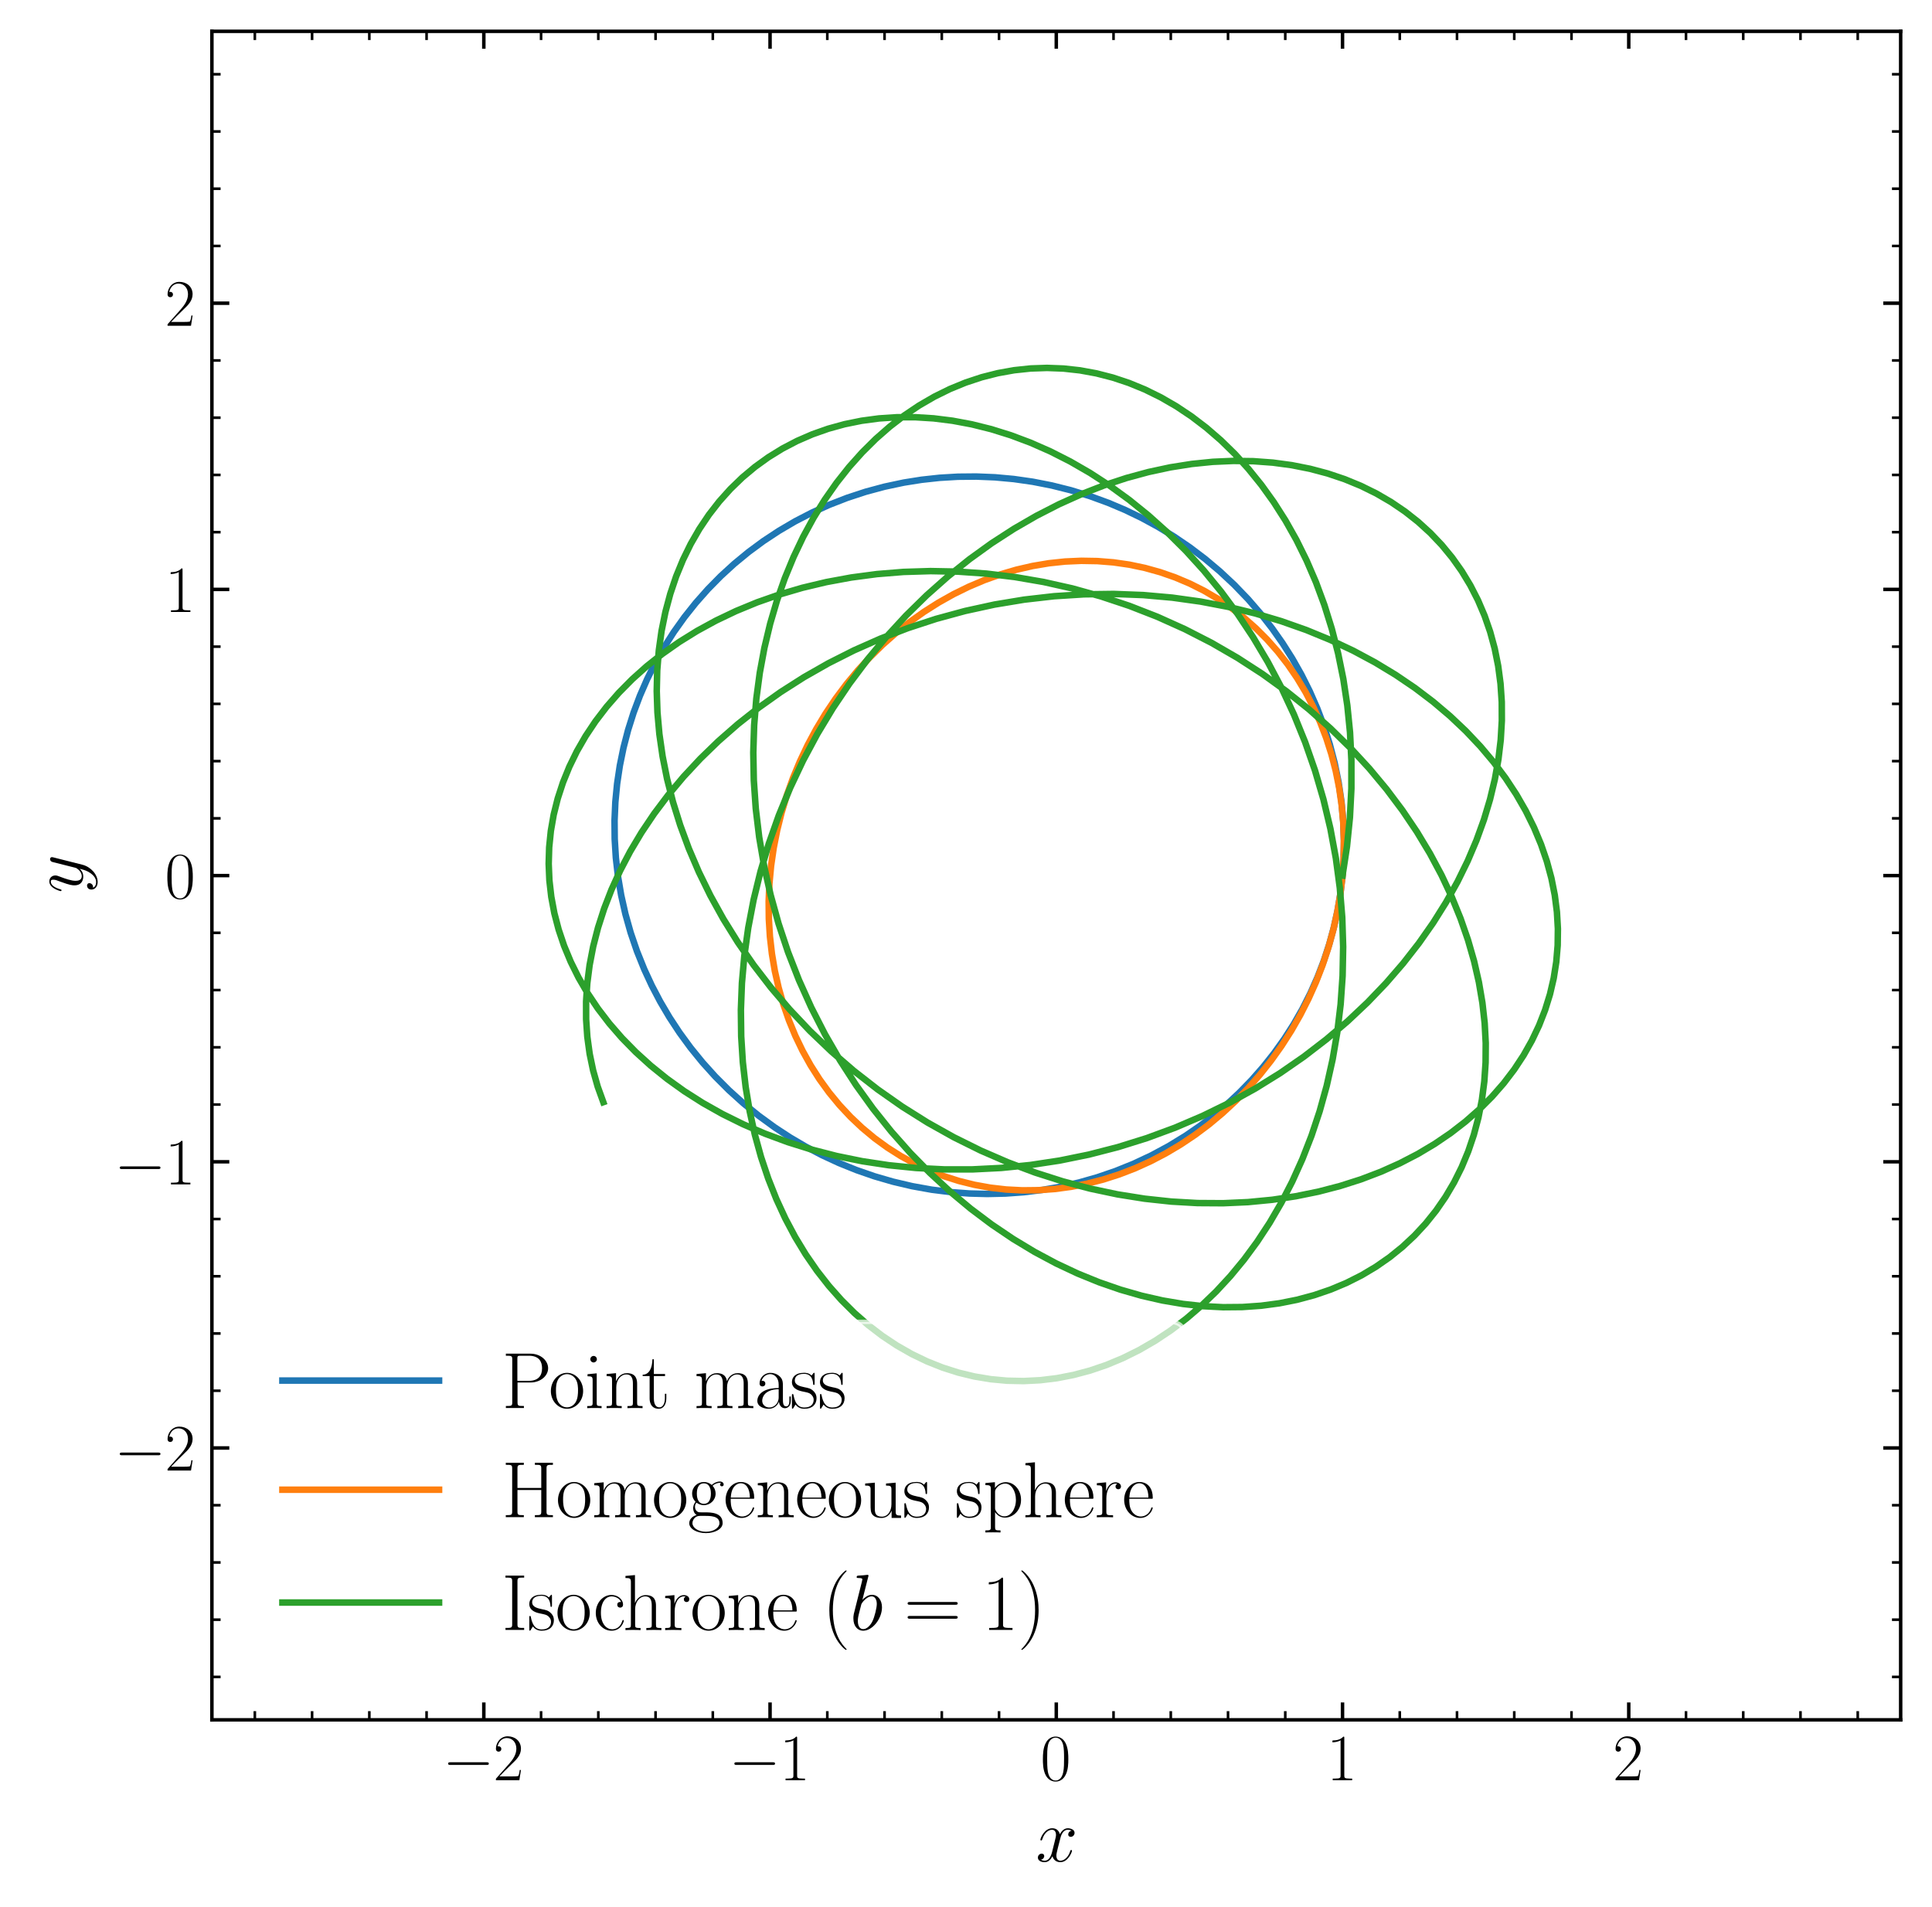 <?xml version="1.0" encoding="utf-8" standalone="no"?>
<!DOCTYPE svg PUBLIC "-//W3C//DTD SVG 1.1//EN"
  "http://www.w3.org/Graphics/SVG/1.1/DTD/svg11.dtd">
<svg xmlns:xlink="http://www.w3.org/1999/xlink" width="443.975pt" height="438.319pt" viewBox="0 0 443.975 438.319" xmlns="http://www.w3.org/2000/svg" version="1.1">
 <defs>
  <style type="text/css">*{stroke-linejoin: round; stroke-linecap: butt}</style>
 </defs>
 <g id="figure_1">
  <g id="patch_1">
   <path d="M 0 438.319 
L 443.975 438.319 
L 443.975 0 
L 0 0 
z
" style="fill: #ffffff"/>
  </g>
  <g id="axes_1">
   <g id="patch_2">
    <path d="M 48.695 395.28 
L 436.775 395.28 
L 436.775 7.2 
L 48.695 7.2 
z
" style="fill: #ffffff"/>
   </g>
   <g id="matplotlib.axis_1">
    <g id="xtick_1">
     <g id="line2d_1">
      <defs>
       <path id="m1e1b3894b4" d="M 0 0 
L 0 -4 
" style="stroke: #000000; stroke-width: 0.8"/>
      </defs>
      <g>
       <use xlink:href="#m1e1b3894b4" x="111.183" y="395.28" style="stroke: #000000; stroke-width: 0.8"/>
      </g>
     </g>
     <g id="line2d_2">
      <defs>
       <path id="mc05d0070b1" d="M 0 0 
L 0 4 
" style="stroke: #000000; stroke-width: 0.8"/>
      </defs>
      <g>
       <use xlink:href="#mc05d0070b1" x="111.183" y="7.2" style="stroke: #000000; stroke-width: 0.8"/>
      </g>
     </g>
     <g id="text_1">
      <!-- $\mathdefault{−2}$ -->
      <g transform="translate(101.713 409.158) scale(0.15 -0.15)">
       <defs>
        <path id="CMSY10-0" d="M 4218 1472 
C 4326 1472 4442 1472 4442 1600 
C 4442 1728 4326 1728 4218 1728 
L 755 1728 
C 646 1728 531 1728 531 1600 
C 531 1472 646 1472 755 1472 
L 4218 1472 
z
" transform="scale(0.016)"/>
        <path id="CMR17-32" d="M 2669 989 
L 2554 989 
C 2490 536 2438 459 2413 420 
C 2381 369 1920 369 1830 369 
L 602 369 
C 832 619 1280 1072 1824 1597 
C 2214 1967 2669 2402 2669 3035 
C 2669 3790 2067 4224 1395 4224 
C 691 4224 262 3604 262 3030 
C 262 2780 448 2748 525 2748 
C 589 2748 781 2787 781 3010 
C 781 3207 614 3264 525 3264 
C 486 3264 448 3258 422 3245 
C 544 3790 915 4058 1306 4058 
C 1862 4058 2227 3617 2227 3035 
C 2227 2479 1901 2000 1536 1584 
L 262 146 
L 262 0 
L 2515 0 
L 2669 989 
z
" transform="scale(0.016)"/>
       </defs>
       <use xlink:href="#CMSY10-0" transform="scale(0.996)"/>
       <use xlink:href="#CMR17-32" transform="translate(77.487 0) scale(0.996)"/>
      </g>
     </g>
    </g>
    <g id="xtick_2">
     <g id="line2d_3">
      <g>
       <use xlink:href="#m1e1b3894b4" x="176.959" y="395.28" style="stroke: #000000; stroke-width: 0.8"/>
      </g>
     </g>
     <g id="line2d_4">
      <g>
       <use xlink:href="#mc05d0070b1" x="176.959" y="7.2" style="stroke: #000000; stroke-width: 0.8"/>
      </g>
     </g>
     <g id="text_2">
      <!-- $\mathdefault{−1}$ -->
      <g transform="translate(167.489 409.158) scale(0.15 -0.15)">
       <defs>
        <path id="CMR17-31" d="M 1702 4058 
C 1702 4192 1696 4192 1606 4192 
C 1357 3916 979 3827 621 3827 
C 602 3827 570 3827 563 3808 
C 557 3795 557 3782 557 3648 
C 755 3648 1088 3686 1344 3839 
L 1344 461 
C 1344 236 1331 160 781 160 
L 589 160 
L 589 0 
C 896 0 1216 0 1523 0 
C 1830 0 2150 0 2458 0 
L 2458 160 
L 2266 160 
C 1715 160 1702 230 1702 458 
L 1702 4058 
z
" transform="scale(0.016)"/>
       </defs>
       <use xlink:href="#CMSY10-0" transform="scale(0.996)"/>
       <use xlink:href="#CMR17-31" transform="translate(77.487 0) scale(0.996)"/>
      </g>
     </g>
    </g>
    <g id="xtick_3">
     <g id="line2d_5">
      <g>
       <use xlink:href="#m1e1b3894b4" x="242.735" y="395.28" style="stroke: #000000; stroke-width: 0.8"/>
      </g>
     </g>
     <g id="line2d_6">
      <g>
       <use xlink:href="#mc05d0070b1" x="242.735" y="7.2" style="stroke: #000000; stroke-width: 0.8"/>
      </g>
     </g>
     <g id="text_3">
      <!-- $\mathdefault{0}$ -->
      <g transform="translate(239.077 409.158) scale(0.15 -0.15)">
       <defs>
        <path id="CMR17-30" d="M 2688 2025 
C 2688 2416 2682 3080 2413 3591 
C 2176 4039 1798 4198 1466 4198 
C 1158 4198 768 4058 525 3597 
C 269 3118 243 2524 243 2025 
C 243 1661 250 1106 448 619 
C 723 -39 1216 -128 1466 -128 
C 1760 -128 2208 -7 2470 600 
C 2662 1042 2688 1559 2688 2025 
z
M 1466 -26 
C 1056 -26 813 325 723 812 
C 653 1188 653 1738 653 2096 
C 653 2588 653 2997 736 3387 
C 858 3929 1216 4096 1466 4096 
C 1728 4096 2067 3923 2189 3400 
C 2272 3036 2278 2607 2278 2096 
C 2278 1680 2278 1169 2202 792 
C 2067 95 1690 -26 1466 -26 
z
" transform="scale(0.016)"/>
       </defs>
       <use xlink:href="#CMR17-30" transform="scale(0.996)"/>
      </g>
     </g>
    </g>
    <g id="xtick_4">
     <g id="line2d_7">
      <g>
       <use xlink:href="#m1e1b3894b4" x="308.511" y="395.28" style="stroke: #000000; stroke-width: 0.8"/>
      </g>
     </g>
     <g id="line2d_8">
      <g>
       <use xlink:href="#mc05d0070b1" x="308.511" y="7.2" style="stroke: #000000; stroke-width: 0.8"/>
      </g>
     </g>
     <g id="text_4">
      <!-- $\mathdefault{1}$ -->
      <g transform="translate(304.853 409.158) scale(0.15 -0.15)">
       <use xlink:href="#CMR17-31" transform="scale(0.996)"/>
      </g>
     </g>
    </g>
    <g id="xtick_5">
     <g id="line2d_9">
      <g>
       <use xlink:href="#m1e1b3894b4" x="374.288" y="395.28" style="stroke: #000000; stroke-width: 0.8"/>
      </g>
     </g>
     <g id="line2d_10">
      <g>
       <use xlink:href="#mc05d0070b1" x="374.288" y="7.2" style="stroke: #000000; stroke-width: 0.8"/>
      </g>
     </g>
     <g id="text_5">
      <!-- $\mathdefault{2}$ -->
      <g transform="translate(370.63 409.158) scale(0.15 -0.15)">
       <use xlink:href="#CMR17-32" transform="scale(0.996)"/>
      </g>
     </g>
    </g>
    <g id="xtick_6">
     <g id="line2d_11">
      <defs>
       <path id="mc9898a1af1" d="M 0 0 
L 0 -2 
" style="stroke: #000000; stroke-width: 0.6"/>
      </defs>
      <g>
       <use xlink:href="#mc9898a1af1" x="58.562" y="395.28" style="stroke: #000000; stroke-width: 0.6"/>
      </g>
     </g>
     <g id="line2d_12">
      <defs>
       <path id="m8540d3b2bc" d="M 0 0 
L 0 2 
" style="stroke: #000000; stroke-width: 0.6"/>
      </defs>
      <g>
       <use xlink:href="#m8540d3b2bc" x="58.562" y="7.2" style="stroke: #000000; stroke-width: 0.6"/>
      </g>
     </g>
    </g>
    <g id="xtick_7">
     <g id="line2d_13">
      <g>
       <use xlink:href="#mc9898a1af1" x="71.717" y="395.28" style="stroke: #000000; stroke-width: 0.6"/>
      </g>
     </g>
     <g id="line2d_14">
      <g>
       <use xlink:href="#m8540d3b2bc" x="71.717" y="7.2" style="stroke: #000000; stroke-width: 0.6"/>
      </g>
     </g>
    </g>
    <g id="xtick_8">
     <g id="line2d_15">
      <g>
       <use xlink:href="#mc9898a1af1" x="84.872" y="395.28" style="stroke: #000000; stroke-width: 0.6"/>
      </g>
     </g>
     <g id="line2d_16">
      <g>
       <use xlink:href="#m8540d3b2bc" x="84.872" y="7.2" style="stroke: #000000; stroke-width: 0.6"/>
      </g>
     </g>
    </g>
    <g id="xtick_9">
     <g id="line2d_17">
      <g>
       <use xlink:href="#mc9898a1af1" x="98.027" y="395.28" style="stroke: #000000; stroke-width: 0.6"/>
      </g>
     </g>
     <g id="line2d_18">
      <g>
       <use xlink:href="#m8540d3b2bc" x="98.027" y="7.2" style="stroke: #000000; stroke-width: 0.6"/>
      </g>
     </g>
    </g>
    <g id="xtick_10">
     <g id="line2d_19">
      <g>
       <use xlink:href="#mc9898a1af1" x="124.338" y="395.28" style="stroke: #000000; stroke-width: 0.6"/>
      </g>
     </g>
     <g id="line2d_20">
      <g>
       <use xlink:href="#m8540d3b2bc" x="124.338" y="7.2" style="stroke: #000000; stroke-width: 0.6"/>
      </g>
     </g>
    </g>
    <g id="xtick_11">
     <g id="line2d_21">
      <g>
       <use xlink:href="#mc9898a1af1" x="137.493" y="395.28" style="stroke: #000000; stroke-width: 0.6"/>
      </g>
     </g>
     <g id="line2d_22">
      <g>
       <use xlink:href="#m8540d3b2bc" x="137.493" y="7.2" style="stroke: #000000; stroke-width: 0.6"/>
      </g>
     </g>
    </g>
    <g id="xtick_12">
     <g id="line2d_23">
      <g>
       <use xlink:href="#mc9898a1af1" x="150.648" y="395.28" style="stroke: #000000; stroke-width: 0.6"/>
      </g>
     </g>
     <g id="line2d_24">
      <g>
       <use xlink:href="#m8540d3b2bc" x="150.648" y="7.2" style="stroke: #000000; stroke-width: 0.6"/>
      </g>
     </g>
    </g>
    <g id="xtick_13">
     <g id="line2d_25">
      <g>
       <use xlink:href="#mc9898a1af1" x="163.804" y="395.28" style="stroke: #000000; stroke-width: 0.6"/>
      </g>
     </g>
     <g id="line2d_26">
      <g>
       <use xlink:href="#m8540d3b2bc" x="163.804" y="7.2" style="stroke: #000000; stroke-width: 0.6"/>
      </g>
     </g>
    </g>
    <g id="xtick_14">
     <g id="line2d_27">
      <g>
       <use xlink:href="#mc9898a1af1" x="190.114" y="395.28" style="stroke: #000000; stroke-width: 0.6"/>
      </g>
     </g>
     <g id="line2d_28">
      <g>
       <use xlink:href="#m8540d3b2bc" x="190.114" y="7.2" style="stroke: #000000; stroke-width: 0.6"/>
      </g>
     </g>
    </g>
    <g id="xtick_15">
     <g id="line2d_29">
      <g>
       <use xlink:href="#mc9898a1af1" x="203.269" y="395.28" style="stroke: #000000; stroke-width: 0.6"/>
      </g>
     </g>
     <g id="line2d_30">
      <g>
       <use xlink:href="#m8540d3b2bc" x="203.269" y="7.2" style="stroke: #000000; stroke-width: 0.6"/>
      </g>
     </g>
    </g>
    <g id="xtick_16">
     <g id="line2d_31">
      <g>
       <use xlink:href="#mc9898a1af1" x="216.425" y="395.28" style="stroke: #000000; stroke-width: 0.6"/>
      </g>
     </g>
     <g id="line2d_32">
      <g>
       <use xlink:href="#m8540d3b2bc" x="216.425" y="7.2" style="stroke: #000000; stroke-width: 0.6"/>
      </g>
     </g>
    </g>
    <g id="xtick_17">
     <g id="line2d_33">
      <g>
       <use xlink:href="#mc9898a1af1" x="229.58" y="395.28" style="stroke: #000000; stroke-width: 0.6"/>
      </g>
     </g>
     <g id="line2d_34">
      <g>
       <use xlink:href="#m8540d3b2bc" x="229.58" y="7.2" style="stroke: #000000; stroke-width: 0.6"/>
      </g>
     </g>
    </g>
    <g id="xtick_18">
     <g id="line2d_35">
      <g>
       <use xlink:href="#mc9898a1af1" x="255.89" y="395.28" style="stroke: #000000; stroke-width: 0.6"/>
      </g>
     </g>
     <g id="line2d_36">
      <g>
       <use xlink:href="#m8540d3b2bc" x="255.89" y="7.2" style="stroke: #000000; stroke-width: 0.6"/>
      </g>
     </g>
    </g>
    <g id="xtick_19">
     <g id="line2d_37">
      <g>
       <use xlink:href="#mc9898a1af1" x="269.046" y="395.28" style="stroke: #000000; stroke-width: 0.6"/>
      </g>
     </g>
     <g id="line2d_38">
      <g>
       <use xlink:href="#m8540d3b2bc" x="269.046" y="7.2" style="stroke: #000000; stroke-width: 0.6"/>
      </g>
     </g>
    </g>
    <g id="xtick_20">
     <g id="line2d_39">
      <g>
       <use xlink:href="#mc9898a1af1" x="282.201" y="395.28" style="stroke: #000000; stroke-width: 0.6"/>
      </g>
     </g>
     <g id="line2d_40">
      <g>
       <use xlink:href="#m8540d3b2bc" x="282.201" y="7.2" style="stroke: #000000; stroke-width: 0.6"/>
      </g>
     </g>
    </g>
    <g id="xtick_21">
     <g id="line2d_41">
      <g>
       <use xlink:href="#mc9898a1af1" x="295.356" y="395.28" style="stroke: #000000; stroke-width: 0.6"/>
      </g>
     </g>
     <g id="line2d_42">
      <g>
       <use xlink:href="#m8540d3b2bc" x="295.356" y="7.2" style="stroke: #000000; stroke-width: 0.6"/>
      </g>
     </g>
    </g>
    <g id="xtick_22">
     <g id="line2d_43">
      <g>
       <use xlink:href="#mc9898a1af1" x="321.667" y="395.28" style="stroke: #000000; stroke-width: 0.6"/>
      </g>
     </g>
     <g id="line2d_44">
      <g>
       <use xlink:href="#m8540d3b2bc" x="321.667" y="7.2" style="stroke: #000000; stroke-width: 0.6"/>
      </g>
     </g>
    </g>
    <g id="xtick_23">
     <g id="line2d_45">
      <g>
       <use xlink:href="#mc9898a1af1" x="334.822" y="395.28" style="stroke: #000000; stroke-width: 0.6"/>
      </g>
     </g>
     <g id="line2d_46">
      <g>
       <use xlink:href="#m8540d3b2bc" x="334.822" y="7.2" style="stroke: #000000; stroke-width: 0.6"/>
      </g>
     </g>
    </g>
    <g id="xtick_24">
     <g id="line2d_47">
      <g>
       <use xlink:href="#mc9898a1af1" x="347.977" y="395.28" style="stroke: #000000; stroke-width: 0.6"/>
      </g>
     </g>
     <g id="line2d_48">
      <g>
       <use xlink:href="#m8540d3b2bc" x="347.977" y="7.2" style="stroke: #000000; stroke-width: 0.6"/>
      </g>
     </g>
    </g>
    <g id="xtick_25">
     <g id="line2d_49">
      <g>
       <use xlink:href="#mc9898a1af1" x="361.132" y="395.28" style="stroke: #000000; stroke-width: 0.6"/>
      </g>
     </g>
     <g id="line2d_50">
      <g>
       <use xlink:href="#m8540d3b2bc" x="361.132" y="7.2" style="stroke: #000000; stroke-width: 0.6"/>
      </g>
     </g>
    </g>
    <g id="xtick_26">
     <g id="line2d_51">
      <g>
       <use xlink:href="#mc9898a1af1" x="387.443" y="395.28" style="stroke: #000000; stroke-width: 0.6"/>
      </g>
     </g>
     <g id="line2d_52">
      <g>
       <use xlink:href="#m8540d3b2bc" x="387.443" y="7.2" style="stroke: #000000; stroke-width: 0.6"/>
      </g>
     </g>
    </g>
    <g id="xtick_27">
     <g id="line2d_53">
      <g>
       <use xlink:href="#mc9898a1af1" x="400.598" y="395.28" style="stroke: #000000; stroke-width: 0.6"/>
      </g>
     </g>
     <g id="line2d_54">
      <g>
       <use xlink:href="#m8540d3b2bc" x="400.598" y="7.2" style="stroke: #000000; stroke-width: 0.6"/>
      </g>
     </g>
    </g>
    <g id="xtick_28">
     <g id="line2d_55">
      <g>
       <use xlink:href="#mc9898a1af1" x="413.753" y="395.28" style="stroke: #000000; stroke-width: 0.6"/>
      </g>
     </g>
     <g id="line2d_56">
      <g>
       <use xlink:href="#m8540d3b2bc" x="413.753" y="7.2" style="stroke: #000000; stroke-width: 0.6"/>
      </g>
     </g>
    </g>
    <g id="xtick_29">
     <g id="line2d_57">
      <g>
       <use xlink:href="#mc9898a1af1" x="426.909" y="395.28" style="stroke: #000000; stroke-width: 0.6"/>
      </g>
     </g>
     <g id="line2d_58">
      <g>
       <use xlink:href="#m8540d3b2bc" x="426.909" y="7.2" style="stroke: #000000; stroke-width: 0.6"/>
      </g>
     </g>
    </g>
    <g id="text_6">
     <!-- $x$ -->
     <g transform="translate(238.023 427.825) scale(0.17 -0.17)">
      <defs>
       <path id="CMMI12-78" d="M 3034 2606 
C 2829 2567 2752 2414 2752 2293 
C 2752 2139 2874 2088 2963 2088 
C 3155 2088 3290 2254 3290 2427 
C 3290 2695 2982 2816 2714 2816 
C 2323 2816 2106 2433 2048 2312 
C 1901 2816 1504 2816 1389 2816 
C 736 2816 390 1980 390 1839 
C 390 1814 416 1782 461 1782 
C 512 1782 525 1820 538 1846 
C 755 2555 1184 2689 1370 2689 
C 1658 2689 1715 2420 1715 2267 
C 1715 2127 1677 1980 1600 1673 
L 1382 798 
C 1286 415 1101 64 762 64 
C 730 64 570 64 435 147 
C 666 192 717 383 717 460 
C 717 588 621 664 499 664 
C 346 664 179 530 179 326 
C 179 57 480 -64 755 -64 
C 1062 -64 1280 179 1414 441 
C 1517 64 1837 -64 2074 -64 
C 2726 -64 3072 773 3072 913 
C 3072 945 3046 971 3008 971 
C 2950 971 2944 939 2925 888 
C 2752 326 2381 64 2093 64 
C 1869 64 1747 230 1747 492 
C 1747 632 1773 734 1875 1156 
L 2099 2024 
C 2195 2408 2413 2689 2707 2689 
C 2720 2689 2899 2689 3034 2606 
z
" transform="scale(0.016)"/>
      </defs>
      <use xlink:href="#CMMI12-78" transform="scale(0.996)"/>
     </g>
    </g>
   </g>
   <g id="matplotlib.axis_2">
    <g id="ytick_1">
     <g id="line2d_59">
      <defs>
       <path id="mbe2e857f08" d="M 0 0 
L 4 0 
" style="stroke: #000000; stroke-width: 0.8"/>
      </defs>
      <g>
       <use xlink:href="#mbe2e857f08" x="48.695" y="332.793" style="stroke: #000000; stroke-width: 0.8"/>
      </g>
     </g>
     <g id="line2d_60">
      <defs>
       <path id="m4699e6f150" d="M 0 0 
L -4 0 
" style="stroke: #000000; stroke-width: 0.8"/>
      </defs>
      <g>
       <use xlink:href="#m4699e6f150" x="436.775" y="332.793" style="stroke: #000000; stroke-width: 0.8"/>
      </g>
     </g>
     <g id="text_7">
      <!-- $\mathdefault{−2}$ -->
      <g transform="translate(26.256 337.981) scale(0.15 -0.15)">
       <use xlink:href="#CMSY10-0" transform="scale(0.996)"/>
       <use xlink:href="#CMR17-32" transform="translate(77.487 0) scale(0.996)"/>
      </g>
     </g>
    </g>
    <g id="ytick_2">
     <g id="line2d_61">
      <g>
       <use xlink:href="#mbe2e857f08" x="48.695" y="267.016" style="stroke: #000000; stroke-width: 0.8"/>
      </g>
     </g>
     <g id="line2d_62">
      <g>
       <use xlink:href="#m4699e6f150" x="436.775" y="267.016" style="stroke: #000000; stroke-width: 0.8"/>
      </g>
     </g>
     <g id="text_8">
      <!-- $\mathdefault{−1}$ -->
      <g transform="translate(26.256 272.205) scale(0.15 -0.15)">
       <use xlink:href="#CMSY10-0" transform="scale(0.996)"/>
       <use xlink:href="#CMR17-31" transform="translate(77.487 0) scale(0.996)"/>
      </g>
     </g>
    </g>
    <g id="ytick_3">
     <g id="line2d_63">
      <g>
       <use xlink:href="#mbe2e857f08" x="48.695" y="201.24" style="stroke: #000000; stroke-width: 0.8"/>
      </g>
     </g>
     <g id="line2d_64">
      <g>
       <use xlink:href="#m4699e6f150" x="436.775" y="201.24" style="stroke: #000000; stroke-width: 0.8"/>
      </g>
     </g>
     <g id="text_9">
      <!-- $\mathdefault{0}$ -->
      <g transform="translate(37.879 206.429) scale(0.15 -0.15)">
       <use xlink:href="#CMR17-30" transform="scale(0.996)"/>
      </g>
     </g>
    </g>
    <g id="ytick_4">
     <g id="line2d_65">
      <g>
       <use xlink:href="#mbe2e857f08" x="48.695" y="135.464" style="stroke: #000000; stroke-width: 0.8"/>
      </g>
     </g>
     <g id="line2d_66">
      <g>
       <use xlink:href="#m4699e6f150" x="436.775" y="135.464" style="stroke: #000000; stroke-width: 0.8"/>
      </g>
     </g>
     <g id="text_10">
      <!-- $\mathdefault{1}$ -->
      <g transform="translate(37.879 140.653) scale(0.15 -0.15)">
       <use xlink:href="#CMR17-31" transform="scale(0.996)"/>
      </g>
     </g>
    </g>
    <g id="ytick_5">
     <g id="line2d_67">
      <g>
       <use xlink:href="#mbe2e857f08" x="48.695" y="69.687" style="stroke: #000000; stroke-width: 0.8"/>
      </g>
     </g>
     <g id="line2d_68">
      <g>
       <use xlink:href="#m4699e6f150" x="436.775" y="69.687" style="stroke: #000000; stroke-width: 0.8"/>
      </g>
     </g>
     <g id="text_11">
      <!-- $\mathdefault{2}$ -->
      <g transform="translate(37.879 74.876) scale(0.15 -0.15)">
       <use xlink:href="#CMR17-32" transform="scale(0.996)"/>
      </g>
     </g>
    </g>
    <g id="ytick_6">
     <g id="line2d_69">
      <defs>
       <path id="m865dbdc2a7" d="M 0 0 
L 2 0 
" style="stroke: #000000; stroke-width: 0.6"/>
      </defs>
      <g>
       <use xlink:href="#m865dbdc2a7" x="48.695" y="385.414" style="stroke: #000000; stroke-width: 0.6"/>
      </g>
     </g>
     <g id="line2d_70">
      <defs>
       <path id="m37eee8ab82" d="M 0 0 
L -2 0 
" style="stroke: #000000; stroke-width: 0.6"/>
      </defs>
      <g>
       <use xlink:href="#m37eee8ab82" x="436.775" y="385.414" style="stroke: #000000; stroke-width: 0.6"/>
      </g>
     </g>
    </g>
    <g id="ytick_7">
     <g id="line2d_71">
      <g>
       <use xlink:href="#m865dbdc2a7" x="48.695" y="372.258" style="stroke: #000000; stroke-width: 0.6"/>
      </g>
     </g>
     <g id="line2d_72">
      <g>
       <use xlink:href="#m37eee8ab82" x="436.775" y="372.258" style="stroke: #000000; stroke-width: 0.6"/>
      </g>
     </g>
    </g>
    <g id="ytick_8">
     <g id="line2d_73">
      <g>
       <use xlink:href="#m865dbdc2a7" x="48.695" y="359.103" style="stroke: #000000; stroke-width: 0.6"/>
      </g>
     </g>
     <g id="line2d_74">
      <g>
       <use xlink:href="#m37eee8ab82" x="436.775" y="359.103" style="stroke: #000000; stroke-width: 0.6"/>
      </g>
     </g>
    </g>
    <g id="ytick_9">
     <g id="line2d_75">
      <g>
       <use xlink:href="#m865dbdc2a7" x="48.695" y="345.948" style="stroke: #000000; stroke-width: 0.6"/>
      </g>
     </g>
     <g id="line2d_76">
      <g>
       <use xlink:href="#m37eee8ab82" x="436.775" y="345.948" style="stroke: #000000; stroke-width: 0.6"/>
      </g>
     </g>
    </g>
    <g id="ytick_10">
     <g id="line2d_77">
      <g>
       <use xlink:href="#m865dbdc2a7" x="48.695" y="319.637" style="stroke: #000000; stroke-width: 0.6"/>
      </g>
     </g>
     <g id="line2d_78">
      <g>
       <use xlink:href="#m37eee8ab82" x="436.775" y="319.637" style="stroke: #000000; stroke-width: 0.6"/>
      </g>
     </g>
    </g>
    <g id="ytick_11">
     <g id="line2d_79">
      <g>
       <use xlink:href="#m865dbdc2a7" x="48.695" y="306.482" style="stroke: #000000; stroke-width: 0.6"/>
      </g>
     </g>
     <g id="line2d_80">
      <g>
       <use xlink:href="#m37eee8ab82" x="436.775" y="306.482" style="stroke: #000000; stroke-width: 0.6"/>
      </g>
     </g>
    </g>
    <g id="ytick_12">
     <g id="line2d_81">
      <g>
       <use xlink:href="#m865dbdc2a7" x="48.695" y="293.327" style="stroke: #000000; stroke-width: 0.6"/>
      </g>
     </g>
     <g id="line2d_82">
      <g>
       <use xlink:href="#m37eee8ab82" x="436.775" y="293.327" style="stroke: #000000; stroke-width: 0.6"/>
      </g>
     </g>
    </g>
    <g id="ytick_13">
     <g id="line2d_83">
      <g>
       <use xlink:href="#m865dbdc2a7" x="48.695" y="280.172" style="stroke: #000000; stroke-width: 0.6"/>
      </g>
     </g>
     <g id="line2d_84">
      <g>
       <use xlink:href="#m37eee8ab82" x="436.775" y="280.172" style="stroke: #000000; stroke-width: 0.6"/>
      </g>
     </g>
    </g>
    <g id="ytick_14">
     <g id="line2d_85">
      <g>
       <use xlink:href="#m865dbdc2a7" x="48.695" y="253.861" style="stroke: #000000; stroke-width: 0.6"/>
      </g>
     </g>
     <g id="line2d_86">
      <g>
       <use xlink:href="#m37eee8ab82" x="436.775" y="253.861" style="stroke: #000000; stroke-width: 0.6"/>
      </g>
     </g>
    </g>
    <g id="ytick_15">
     <g id="line2d_87">
      <g>
       <use xlink:href="#m865dbdc2a7" x="48.695" y="240.706" style="stroke: #000000; stroke-width: 0.6"/>
      </g>
     </g>
     <g id="line2d_88">
      <g>
       <use xlink:href="#m37eee8ab82" x="436.775" y="240.706" style="stroke: #000000; stroke-width: 0.6"/>
      </g>
     </g>
    </g>
    <g id="ytick_16">
     <g id="line2d_89">
      <g>
       <use xlink:href="#m865dbdc2a7" x="48.695" y="227.551" style="stroke: #000000; stroke-width: 0.6"/>
      </g>
     </g>
     <g id="line2d_90">
      <g>
       <use xlink:href="#m37eee8ab82" x="436.775" y="227.551" style="stroke: #000000; stroke-width: 0.6"/>
      </g>
     </g>
    </g>
    <g id="ytick_17">
     <g id="line2d_91">
      <g>
       <use xlink:href="#m865dbdc2a7" x="48.695" y="214.395" style="stroke: #000000; stroke-width: 0.6"/>
      </g>
     </g>
     <g id="line2d_92">
      <g>
       <use xlink:href="#m37eee8ab82" x="436.775" y="214.395" style="stroke: #000000; stroke-width: 0.6"/>
      </g>
     </g>
    </g>
    <g id="ytick_18">
     <g id="line2d_93">
      <g>
       <use xlink:href="#m865dbdc2a7" x="48.695" y="188.085" style="stroke: #000000; stroke-width: 0.6"/>
      </g>
     </g>
     <g id="line2d_94">
      <g>
       <use xlink:href="#m37eee8ab82" x="436.775" y="188.085" style="stroke: #000000; stroke-width: 0.6"/>
      </g>
     </g>
    </g>
    <g id="ytick_19">
     <g id="line2d_95">
      <g>
       <use xlink:href="#m865dbdc2a7" x="48.695" y="174.929" style="stroke: #000000; stroke-width: 0.6"/>
      </g>
     </g>
     <g id="line2d_96">
      <g>
       <use xlink:href="#m37eee8ab82" x="436.775" y="174.929" style="stroke: #000000; stroke-width: 0.6"/>
      </g>
     </g>
    </g>
    <g id="ytick_20">
     <g id="line2d_97">
      <g>
       <use xlink:href="#m865dbdc2a7" x="48.695" y="161.774" style="stroke: #000000; stroke-width: 0.6"/>
      </g>
     </g>
     <g id="line2d_98">
      <g>
       <use xlink:href="#m37eee8ab82" x="436.775" y="161.774" style="stroke: #000000; stroke-width: 0.6"/>
      </g>
     </g>
    </g>
    <g id="ytick_21">
     <g id="line2d_99">
      <g>
       <use xlink:href="#m865dbdc2a7" x="48.695" y="148.619" style="stroke: #000000; stroke-width: 0.6"/>
      </g>
     </g>
     <g id="line2d_100">
      <g>
       <use xlink:href="#m37eee8ab82" x="436.775" y="148.619" style="stroke: #000000; stroke-width: 0.6"/>
      </g>
     </g>
    </g>
    <g id="ytick_22">
     <g id="line2d_101">
      <g>
       <use xlink:href="#m865dbdc2a7" x="48.695" y="122.308" style="stroke: #000000; stroke-width: 0.6"/>
      </g>
     </g>
     <g id="line2d_102">
      <g>
       <use xlink:href="#m37eee8ab82" x="436.775" y="122.308" style="stroke: #000000; stroke-width: 0.6"/>
      </g>
     </g>
    </g>
    <g id="ytick_23">
     <g id="line2d_103">
      <g>
       <use xlink:href="#m865dbdc2a7" x="48.695" y="109.153" style="stroke: #000000; stroke-width: 0.6"/>
      </g>
     </g>
     <g id="line2d_104">
      <g>
       <use xlink:href="#m37eee8ab82" x="436.775" y="109.153" style="stroke: #000000; stroke-width: 0.6"/>
      </g>
     </g>
    </g>
    <g id="ytick_24">
     <g id="line2d_105">
      <g>
       <use xlink:href="#m865dbdc2a7" x="48.695" y="95.998" style="stroke: #000000; stroke-width: 0.6"/>
      </g>
     </g>
     <g id="line2d_106">
      <g>
       <use xlink:href="#m37eee8ab82" x="436.775" y="95.998" style="stroke: #000000; stroke-width: 0.6"/>
      </g>
     </g>
    </g>
    <g id="ytick_25">
     <g id="line2d_107">
      <g>
       <use xlink:href="#m865dbdc2a7" x="48.695" y="82.843" style="stroke: #000000; stroke-width: 0.6"/>
      </g>
     </g>
     <g id="line2d_108">
      <g>
       <use xlink:href="#m37eee8ab82" x="436.775" y="82.843" style="stroke: #000000; stroke-width: 0.6"/>
      </g>
     </g>
    </g>
    <g id="ytick_26">
     <g id="line2d_109">
      <g>
       <use xlink:href="#m865dbdc2a7" x="48.695" y="56.532" style="stroke: #000000; stroke-width: 0.6"/>
      </g>
     </g>
     <g id="line2d_110">
      <g>
       <use xlink:href="#m37eee8ab82" x="436.775" y="56.532" style="stroke: #000000; stroke-width: 0.6"/>
      </g>
     </g>
    </g>
    <g id="ytick_27">
     <g id="line2d_111">
      <g>
       <use xlink:href="#m865dbdc2a7" x="48.695" y="43.377" style="stroke: #000000; stroke-width: 0.6"/>
      </g>
     </g>
     <g id="line2d_112">
      <g>
       <use xlink:href="#m37eee8ab82" x="436.775" y="43.377" style="stroke: #000000; stroke-width: 0.6"/>
      </g>
     </g>
    </g>
    <g id="ytick_28">
     <g id="line2d_113">
      <g>
       <use xlink:href="#m865dbdc2a7" x="48.695" y="30.222" style="stroke: #000000; stroke-width: 0.6"/>
      </g>
     </g>
     <g id="line2d_114">
      <g>
       <use xlink:href="#m37eee8ab82" x="436.775" y="30.222" style="stroke: #000000; stroke-width: 0.6"/>
      </g>
     </g>
    </g>
    <g id="ytick_29">
     <g id="line2d_115">
      <g>
       <use xlink:href="#m865dbdc2a7" x="48.695" y="17.066" style="stroke: #000000; stroke-width: 0.6"/>
      </g>
     </g>
     <g id="line2d_116">
      <g>
       <use xlink:href="#m37eee8ab82" x="436.775" y="17.066" style="stroke: #000000; stroke-width: 0.6"/>
      </g>
     </g>
    </g>
    <g id="text_12">
     <!-- $y$ -->
     <g transform="translate(18.961 205.283) rotate(-90) scale(0.17 -0.17)">
      <defs>
       <path id="CMMI12-79" d="M 1683 -700 
C 1510 -939 1261 -1152 947 -1152 
C 870 -1152 563 -1152 467 -889 
C 486 -895 518 -895 531 -895 
C 723 -895 851 -729 851 -582 
C 851 -435 730 -384 634 -384 
C 531 -384 307 -458 307 -759 
C 307 -1071 582 -1286 947 -1286 
C 1587 -1286 2234 -700 2413 6 
L 3040 2485 
C 3046 2517 3059 2556 3059 2594 
C 3059 2689 2982 2753 2886 2753 
C 2829 2753 2694 2727 2643 2535 
L 2170 658 
C 2138 543 2138 530 2086 460 
C 1958 281 1747 64 1440 64 
C 1082 64 1050 415 1050 588 
C 1050 952 1222 1443 1395 1903 
C 1466 2088 1504 2178 1504 2305 
C 1504 2574 1312 2816 998 2816 
C 410 2816 173 1890 173 1839 
C 173 1814 198 1782 243 1782 
C 301 1782 307 1807 333 1897 
C 486 2433 730 2689 979 2689 
C 1037 2689 1146 2689 1146 2478 
C 1146 2312 1075 2127 979 1884 
C 666 1047 666 837 666 683 
C 666 77 1101 -64 1421 -64 
C 1606 -64 1837 -6 2061 230 
L 2067 224 
C 1971 -147 1907 -392 1683 -700 
z
" transform="scale(0.016)"/>
      </defs>
      <use xlink:href="#CMMI12-79" transform="scale(0.996)"/>
     </g>
    </g>
   </g>
   <g id="line2d_117">
    <path d="M 308.511 201.24 
L 308.773 197.282 
L 308.841 193.336 
L 308.679 188.762 
L 308.264 184.236 
L 307.604 179.773 
L 306.708 175.388 
L 305.586 171.094 
L 304.249 166.904 
L 302.708 162.827 
L 300.975 158.873 
L 299.06 155.051 
L 296.977 151.368 
L 294.736 147.829 
L 292.35 144.439 
L 289.829 141.203 
L 286.798 137.697 
L 283.623 134.399 
L 280.319 131.312 
L 276.902 128.436 
L 273.384 125.772 
L 269.781 123.319 
L 266.104 121.077 
L 262.367 119.044 
L 258.58 117.217 
L 254.755 115.593 
L 250.419 114.006 
L 246.06 112.669 
L 241.692 111.575 
L 237.327 110.719 
L 232.976 110.097 
L 228.649 109.701 
L 224.356 109.526 
L 220.106 109.566 
L 215.908 109.815 
L 211.769 110.267 
L 207.697 110.915 
L 203.259 111.858 
L 198.921 113.028 
L 194.692 114.417 
L 190.579 116.016 
L 186.59 117.818 
L 182.732 119.813 
L 179.011 121.995 
L 175.433 124.355 
L 172.005 126.886 
L 168.732 129.58 
L 165.619 132.429 
L 162.671 135.426 
L 159.894 138.563 
L 157.291 141.832 
L 154.868 145.225 
L 152.629 148.736 
L 150.578 152.357 
L 148.719 156.079 
L 147.056 159.896 
L 145.593 163.799 
L 144.334 167.781 
L 143.283 171.833 
L 142.442 175.948 
L 141.816 180.117 
L 141.408 184.331 
L 141.222 188.582 
L 141.26 192.861 
L 141.525 197.159 
L 142.021 201.467 
L 142.75 205.773 
L 143.716 210.069 
L 144.92 214.344 
L 146.365 218.586 
L 148.053 222.785 
L 149.781 226.516 
L 151.709 230.193 
L 153.837 233.807 
L 156.166 237.346 
L 158.696 240.802 
L 161.427 244.163 
L 164.359 247.419 
L 167.49 250.556 
L 170.82 253.564 
L 174.345 256.428 
L 178.063 259.137 
L 181.528 261.403 
L 185.139 263.525 
L 188.894 265.492 
L 192.786 267.293 
L 196.812 268.919 
L 200.965 270.357 
L 205.238 271.596 
L 209.623 272.625 
L 214.111 273.432 
L 218.691 274.005 
L 222.766 274.306 
L 226.893 274.412 
L 231.065 274.316 
L 235.27 274.01 
L 239.497 273.489 
L 243.733 272.747 
L 247.967 271.778 
L 252.183 270.577 
L 256.367 269.142 
L 260.504 267.47 
L 264.577 265.56 
L 268.568 263.412 
L 272.462 261.028 
L 275.708 258.798 
L 278.857 256.401 
L 281.899 253.84 
L 284.823 251.12 
L 287.618 248.247 
L 290.273 245.229 
L 292.779 242.072 
L 295.128 238.786 
L 297.309 235.381 
L 299.316 231.867 
L 301.142 228.255 
L 302.782 224.556 
L 304.23 220.783 
L 305.483 216.949 
L 306.539 213.064 
L 307.395 209.143 
L 308.053 205.198 
L 308.511 201.24 
L 308.511 201.24 
" clip-path="url(#pf6cb67c40f)" style="fill: none; stroke: #1f77b4; stroke-width: 1.5; stroke-linecap: square"/>
   </g>
   <g id="line2d_118">
    <path d="M 308.511 201.24 
L 308.778 197.151 
L 308.833 193.074 
L 308.678 189.024 
L 308.311 185.013 
L 307.735 181.054 
L 306.951 177.159 
L 305.961 173.341 
L 304.77 169.613 
L 303.38 165.986 
L 301.796 162.471 
L 300.024 159.08 
L 298.068 155.824 
L 295.936 152.713 
L 293.633 149.758 
L 291.168 146.967 
L 288.548 144.349 
L 285.781 141.913 
L 282.877 139.667 
L 279.844 137.618 
L 276.693 135.772 
L 273.433 134.136 
L 270.075 132.714 
L 266.63 131.511 
L 263.108 130.531 
L 259.521 129.777 
L 255.881 129.251 
L 252.198 128.956 
L 248.486 128.892 
L 244.755 129.059 
L 241.017 129.457 
L 237.285 130.084 
L 233.57 130.939 
L 229.885 132.018 
L 226.24 133.319 
L 222.649 134.837 
L 219.121 136.567 
L 215.67 138.504 
L 212.304 140.642 
L 209.036 142.973 
L 205.876 145.49 
L 202.833 148.186 
L 199.918 151.051 
L 197.14 154.077 
L 194.508 157.254 
L 192.03 160.571 
L 189.714 164.018 
L 187.567 167.585 
L 185.597 171.258 
L 183.81 175.028 
L 182.211 178.881 
L 180.805 182.806 
L 179.597 186.79 
L 178.592 190.82 
L 177.791 194.884 
L 177.198 198.967 
L 176.814 203.058 
L 176.641 207.143 
L 176.68 211.21 
L 176.93 215.244 
L 177.39 219.234 
L 178.058 223.166 
L 178.934 227.028 
L 180.014 230.807 
L 181.294 234.492 
L 182.77 238.071 
L 184.439 241.532 
L 186.293 244.864 
L 188.328 248.057 
L 190.537 251.1 
L 192.913 253.984 
L 195.448 256.699 
L 198.135 259.236 
L 200.964 261.589 
L 203.926 263.748 
L 207.013 265.708 
L 210.213 267.461 
L 213.518 269.003 
L 216.916 270.328 
L 220.397 271.432 
L 223.949 272.312 
L 227.561 272.965 
L 231.221 273.388 
L 234.919 273.581 
L 238.641 273.542 
L 242.377 273.273 
L 246.113 272.773 
L 249.839 272.044 
L 253.542 271.089 
L 257.211 269.911 
L 260.833 268.513 
L 264.398 266.9 
L 267.893 265.077 
L 271.308 263.05 
L 274.631 260.826 
L 277.852 258.411 
L 280.962 255.813 
L 283.949 253.041 
L 286.804 250.103 
L 289.518 247.009 
L 292.083 243.769 
L 294.49 240.392 
L 296.732 236.891 
L 298.8 233.275 
L 300.69 229.557 
L 302.395 225.749 
L 303.908 221.862 
L 305.226 217.91 
L 306.345 213.904 
L 307.26 209.857 
L 307.969 205.783 
L 308.469 201.695 
L 308.511 201.24 
L 308.511 201.24 
" clip-path="url(#pf6cb67c40f)" style="fill: none; stroke: #ff7f0e; stroke-width: 1.5; stroke-linecap: square"/>
   </g>
   <g id="line2d_119">
    <path d="M 308.511 201.24 
L 309.536 194.527 
L 310.214 187.848 
L 310.55 181.237 
L 310.553 174.724 
L 310.236 168.336 
L 309.61 162.098 
L 308.692 156.032 
L 307.496 150.155 
L 306.038 144.484 
L 304.336 139.033 
L 302.405 133.813 
L 300.261 128.833 
L 297.921 124.1 
L 295.398 119.622 
L 292.708 115.403 
L 289.865 111.447 
L 286.882 107.757 
L 283.771 104.336 
L 280.547 101.186 
L 277.219 98.307 
L 273.801 95.701 
L 270.301 93.368 
L 266.732 91.309 
L 263.103 89.523 
L 259.424 88.012 
L 255.705 86.775 
L 251.954 85.811 
L 248.182 85.12 
L 244.397 84.703 
L 240.608 84.559 
L 236.824 84.688 
L 233.053 85.089 
L 229.306 85.762 
L 225.59 86.706 
L 221.915 87.922 
L 218.289 89.409 
L 214.723 91.166 
L 211.225 93.193 
L 207.806 95.489 
L 204.475 98.054 
L 201.243 100.885 
L 198.122 103.982 
L 195.121 107.343 
L 192.254 110.966 
L 189.531 114.848 
L 186.966 118.986 
L 184.572 123.376 
L 182.363 128.013 
L 180.352 132.891 
L 178.555 138.003 
L 176.987 143.34 
L 175.662 148.891 
L 174.596 154.644 
L 173.805 160.586 
L 173.304 166.697 
L 173.107 172.96 
L 173.227 179.352 
L 173.676 185.846 
L 174.463 192.416 
L 175.596 199.031 
L 177.077 205.657 
L 178.908 212.259 
L 181.083 218.802 
L 183.596 225.248 
L 186.434 231.563 
L 189.58 237.711 
L 193.015 243.662 
L 196.717 249.385 
L 200.66 254.855 
L 204.818 260.052 
L 209.165 264.957 
L 213.673 269.556 
L 218.315 273.839 
L 223.067 277.8 
L 227.902 281.433 
L 232.798 284.738 
L 237.734 287.716 
L 242.688 290.367 
L 247.643 292.696 
L 252.581 294.707 
L 257.486 296.406 
L 262.344 297.799 
L 267.14 298.892 
L 271.864 299.692 
L 276.503 300.205 
L 281.047 300.44 
L 285.486 300.402 
L 289.81 300.099 
L 294.012 299.538 
L 298.083 298.726 
L 302.015 297.669 
L 305.8 296.375 
L 309.433 294.849 
L 312.905 293.099 
L 316.211 291.13 
L 319.343 288.95 
L 322.296 286.563 
L 325.063 283.977 
L 327.637 281.198 
L 330.013 278.232 
L 332.183 275.085 
L 334.143 271.763 
L 335.885 268.274 
L 337.402 264.623 
L 338.689 260.818 
L 339.738 256.865 
L 340.543 252.772 
L 341.096 248.547 
L 341.392 244.197 
L 341.422 239.733 
L 341.179 235.162 
L 340.657 230.494 
L 339.848 225.741 
L 338.746 220.914 
L 337.342 216.026 
L 335.632 211.09 
L 333.608 206.12 
L 331.265 201.133 
L 328.599 196.147 
L 325.607 191.181 
L 322.285 186.254 
L 318.635 181.39 
L 314.657 176.612 
L 310.357 171.944 
L 305.741 167.413 
L 300.82 163.046 
L 295.609 158.87 
L 290.125 154.912 
L 284.392 151.199 
L 278.435 147.755 
L 272.283 144.602 
L 265.97 141.76 
L 259.528 139.245 
L 252.995 137.068 
L 246.407 135.237 
L 239.799 133.755 
L 233.206 132.622 
L 226.661 131.833 
L 220.194 131.381 
L 213.832 131.257 
L 207.6 131.449 
L 201.521 131.944 
L 195.613 132.726 
L 189.893 133.783 
L 184.374 135.097 
L 179.07 136.654 
L 173.991 138.439 
L 169.144 140.437 
L 164.537 142.634 
L 160.176 145.015 
L 156.067 147.566 
L 152.211 150.276 
L 148.614 153.131 
L 145.278 156.119 
L 142.205 159.229 
L 139.396 162.45 
L 136.853 165.771 
L 134.578 169.181 
L 132.571 172.671 
L 130.833 176.23 
L 129.365 179.85 
L 128.167 183.521 
L 127.24 187.234 
L 126.584 190.98 
L 126.2 194.75 
L 126.089 198.534 
L 126.25 202.326 
L 126.684 206.114 
L 127.392 209.892 
L 128.374 213.648 
L 129.629 217.375 
L 131.16 221.063 
L 132.964 224.702 
L 135.043 228.282 
L 137.397 231.793 
L 140.025 235.225 
L 142.927 238.566 
L 146.102 241.805 
L 149.548 244.93 
L 153.263 247.928 
L 157.247 250.787 
L 161.494 253.493 
L 166.002 256.031 
L 170.765 258.386 
L 175.776 260.545 
L 181.028 262.489 
L 186.512 264.205 
L 192.215 265.674 
L 198.123 266.88 
L 204.221 267.807 
L 210.49 268.44 
L 216.906 268.764 
L 223.446 268.765 
L 230.081 268.432 
L 236.78 267.757 
L 243.51 266.734 
L 250.236 265.361 
L 256.921 263.64 
L 263.529 261.577 
L 270.022 259.183 
L 276.366 256.471 
L 282.527 253.461 
L 288.477 250.172 
L 294.189 246.627 
L 299.639 242.852 
L 304.809 238.873 
L 309.685 234.714 
L 314.254 230.402 
L 318.509 225.961 
L 322.443 221.416 
L 326.055 216.789 
L 329.343 212.102 
L 332.308 207.374 
L 334.953 202.623 
L 337.28 197.868 
L 339.295 193.124 
L 341.003 188.406 
L 342.407 183.727 
L 343.516 179.1 
L 344.333 174.537 
L 344.867 170.049 
L 345.122 165.646 
L 345.105 161.337 
L 344.822 157.131 
L 344.28 153.038 
L 343.484 149.065 
L 342.441 145.22 
L 341.156 141.511 
L 339.636 137.945 
L 337.886 134.528 
L 335.912 131.269 
L 333.72 128.174 
L 331.315 125.25 
L 328.703 122.503 
L 325.89 119.94 
L 322.881 117.569 
L 319.683 115.396 
L 316.301 113.427 
L 312.741 111.671 
L 309.01 110.134 
L 305.114 108.824 
L 301.06 107.747 
L 296.856 106.912 
L 292.509 106.326 
L 288.027 105.997 
L 283.419 105.933 
L 278.695 106.142 
L 273.864 106.632 
L 268.939 107.41 
L 263.931 108.485 
L 258.853 109.865 
L 253.721 111.555 
L 248.55 113.564 
L 243.357 115.896 
L 238.163 118.557 
L 232.986 121.549 
L 227.851 124.875 
L 222.781 128.533 
L 217.801 132.522 
L 212.939 136.834 
L 208.223 141.46 
L 203.681 146.388 
L 199.341 151.6 
L 195.232 157.075 
L 191.379 162.789 
L 187.807 168.712 
L 184.537 174.815 
L 181.585 181.062 
L 178.967 187.419 
L 176.69 193.85 
L 174.761 200.321 
L 173.181 206.796 
L 171.947 213.244 
L 171.054 219.634 
L 170.493 225.939 
L 170.256 232.134 
L 170.329 238.196 
L 170.7 244.107 
L 171.355 249.848 
L 172.281 255.406 
L 173.462 260.767 
L 174.885 265.921 
L 176.536 270.857 
L 178.401 275.569 
L 180.466 280.049 
L 182.719 284.292 
L 185.147 288.293 
L 187.738 292.048 
L 190.481 295.552 
L 193.363 298.804 
L 196.375 301.801 
L 199.505 304.54 
L 202.744 307.02 
L 206.082 309.238 
L 209.509 311.194 
L 213.016 312.885 
L 216.594 314.311 
L 220.233 315.47 
L 223.925 316.361 
L 227.661 316.982 
L 231.433 317.334 
L 235.23 317.413 
L 239.046 317.22 
L 242.87 316.754 
L 246.694 316.012 
L 250.508 314.994 
L 254.303 313.7 
L 258.07 312.127 
L 261.798 310.276 
L 265.477 308.146 
L 269.097 305.735 
L 272.645 303.044 
L 276.112 300.073 
L 279.484 296.822 
L 282.748 293.292 
L 285.892 289.485 
L 288.901 285.402 
L 291.761 281.047 
L 294.456 276.424 
L 296.97 271.539 
L 299.287 266.398 
L 301.39 261.01 
L 303.26 255.386 
L 304.881 249.539 
L 306.236 243.485 
L 307.306 237.243 
L 308.076 230.833 
L 308.531 224.28 
L 308.658 217.613 
L 308.447 210.862 
L 307.889 204.06 
L 306.982 197.244 
L 305.725 190.449 
L 304.123 183.713 
L 302.183 177.074 
L 299.919 170.567 
L 297.346 164.225 
L 294.484 158.079 
L 291.353 152.157 
L 287.978 146.481 
L 284.381 141.073 
L 280.589 135.948 
L 276.625 131.118 
L 272.513 126.594 
L 268.276 122.381 
L 263.937 118.485 
L 259.517 114.906 
L 255.035 111.645 
L 250.508 108.702 
L 245.956 106.074 
L 241.392 103.757 
L 236.833 101.748 
L 232.292 100.042 
L 227.782 98.635 
L 223.314 97.522 
L 218.9 96.696 
L 214.55 96.154 
L 210.275 95.889 
L 206.084 95.895 
L 201.985 96.168 
L 197.988 96.703 
L 194.1 97.493 
L 190.329 98.533 
L 186.684 99.819 
L 183.171 101.344 
L 179.798 103.105 
L 176.572 105.095 
L 173.501 107.31 
L 170.592 109.744 
L 167.852 112.393 
L 165.288 115.251 
L 162.908 118.313 
L 160.719 121.574 
L 158.729 125.027 
L 156.946 128.668 
L 155.376 132.49 
L 154.029 136.487 
L 152.912 140.652 
L 152.034 144.978 
L 151.403 149.457 
L 151.029 154.082 
L 150.919 158.842 
L 151.082 163.729 
L 151.528 168.731 
L 152.265 173.837 
L 153.301 179.033 
L 154.646 184.306 
L 156.306 189.64 
L 158.288 195.016 
L 160.599 200.417 
L 163.244 205.82 
L 166.224 211.205 
L 169.542 216.545 
L 173.195 221.815 
L 177.179 226.987 
L 181.485 232.031 
L 186.103 236.92 
L 191.016 241.622 
L 196.205 246.108 
L 201.647 250.351 
L 207.313 254.326 
L 213.173 258.009 
L 219.196 261.38 
L 225.346 264.426 
L 231.589 267.134 
L 237.891 269.498 
L 244.217 271.515 
L 250.537 273.184 
L 256.819 274.51 
L 263.037 275.5 
L 269.165 276.161 
L 275.181 276.504 
L 281.066 276.541 
L 286.801 276.285 
L 292.371 275.747 
L 297.763 274.942 
L 302.965 273.882 
L 307.967 272.58 
L 312.76 271.051 
L 317.337 269.306 
L 321.692 267.357 
L 325.818 265.218 
L 329.711 262.898 
L 333.367 260.41 
L 336.781 257.765 
L 339.951 254.972 
L 342.872 252.043 
L 345.544 248.987 
L 347.963 245.813 
L 350.126 242.531 
L 352.032 239.15 
L 353.679 235.679 
L 355.065 232.126 
L 356.187 228.502 
L 357.044 224.814 
L 357.633 221.07 
L 357.954 217.281 
L 358.004 213.453 
L 357.782 209.597 
L 357.285 205.721 
L 356.512 201.834 
L 355.461 197.945 
L 354.13 194.065 
L 352.517 190.203 
L 350.622 186.369 
L 348.442 182.575 
L 345.977 178.831 
L 343.226 175.149 
L 340.188 171.542 
L 336.863 168.022 
L 333.252 164.604 
L 329.356 161.3 
L 325.177 158.128 
L 320.718 155.102 
L 315.984 152.238 
L 310.981 149.555 
L 305.716 147.07 
L 300.2 144.802 
L 294.445 142.769 
L 288.465 140.989 
L 282.279 139.482 
L 275.907 138.265 
L 269.374 137.355 
L 262.708 136.765 
L 255.938 136.509 
L 249.099 136.596 
L 242.225 137.031 
L 235.354 137.817 
L 228.524 138.951 
L 221.772 140.426 
L 215.133 142.233 
L 208.643 144.357 
L 202.333 146.782 
L 196.231 149.486 
L 190.36 152.449 
L 184.743 155.648 
L 179.395 159.059 
L 174.332 162.66 
L 169.563 166.427 
L 165.097 170.338 
L 160.938 174.372 
L 157.089 178.507 
L 153.553 182.726 
L 150.33 187.01 
L 147.418 191.342 
L 144.814 195.706 
L 142.517 200.087 
L 140.523 204.472 
L 138.828 208.848 
L 137.428 213.202 
L 136.318 217.523 
L 135.494 221.801 
L 134.952 226.024 
L 134.686 230.184 
L 134.692 234.271 
L 134.966 238.277 
L 135.502 242.192 
L 136.296 246.009 
L 137.344 249.719 
L 138.64 253.314 
L 138.64 253.314 
" clip-path="url(#pf6cb67c40f)" style="fill: none; stroke: #2ca02c; stroke-width: 1.5; stroke-linecap: square"/>
   </g>
   <g id="patch_3">
    <path d="M 48.695 395.28 
L 48.695 7.2 
" style="fill: none; stroke: #000000; stroke-width: 0.8; stroke-linejoin: miter; stroke-linecap: square"/>
   </g>
   <g id="patch_4">
    <path d="M 436.775 395.28 
L 436.775 7.2 
" style="fill: none; stroke: #000000; stroke-width: 0.8; stroke-linejoin: miter; stroke-linecap: square"/>
   </g>
   <g id="patch_5">
    <path d="M 48.695 395.28 
L 436.775 395.28 
" style="fill: none; stroke: #000000; stroke-width: 0.8; stroke-linejoin: miter; stroke-linecap: square"/>
   </g>
   <g id="patch_6">
    <path d="M 48.695 7.2 
L 436.775 7.2 
" style="fill: none; stroke: #000000; stroke-width: 0.8; stroke-linejoin: miter; stroke-linecap: square"/>
   </g>
   <g id="legend_1">
    <g id="patch_7">
     <path d="M 61.295 386.28 
L 268.725 386.28 
Q 272.325 386.28 272.325 382.68 
L 272.325 307.402 
Q 272.325 303.802 268.725 303.802 
L 61.295 303.802 
Q 57.695 303.802 57.695 307.402 
L 57.695 382.68 
Q 57.695 386.28 61.295 386.28 
z
" style="fill: #ffffff; opacity: 0.7; stroke: #ffffff; stroke-linejoin: miter"/>
    </g>
    <g id="line2d_120">
     <path d="M 64.895 317.302 
L 82.895 317.302 
L 100.895 317.302 
" style="fill: none; stroke: #1f77b4; stroke-width: 1.5; stroke-linecap: square"/>
    </g>
    <g id="text_13">
     <!-- $\mathrm{Point\ mass}$ -->
     <g transform="translate(115.295 323.602) scale(0.18 -0.18)">
      <defs>
       <path id="CMR17-50" d="M 1267 2042 
L 2291 2042 
C 3117 2042 3718 2578 3718 3184 
C 3718 3791 3130 4352 2291 4352 
L 333 4352 
L 333 4186 
C 774 4186 845 4186 845 3899 
L 845 446 
C 845 160 774 160 333 160 
L 333 0 
C 518 0 858 0 1056 0 
C 1254 0 1594 0 1779 0 
L 1779 160 
C 1338 160 1267 160 1267 446 
L 1267 2042 
z
M 1254 2176 
L 1254 3938 
C 1254 4155 1267 4186 1523 4186 
L 2170 4186 
C 2995 4186 3232 3714 3232 3184 
C 3232 2604 2950 2176 2170 2176 
L 1254 2176 
z
" transform="scale(0.016)"/>
       <path id="CMR17-6f" d="M 2758 1356 
C 2758 2176 2163 2816 1466 2816 
C 768 2816 173 2176 173 1356 
C 173 551 768 -64 1466 -64 
C 2163 -64 2758 551 2758 1356 
z
M 1466 51 
C 1165 51 909 230 762 480 
C 602 767 582 1126 582 1408 
C 582 1677 595 2010 762 2298 
C 890 2509 1139 2714 1466 2714 
C 1754 2714 1997 2554 2150 2330 
C 2349 2029 2349 1607 2349 1408 
C 2349 1158 2336 775 2163 467 
C 1984 173 1709 51 1466 51 
z
" transform="scale(0.016)"/>
       <path id="CMR17-69" d="M 992 3909 
C 992 4049 877 4170 730 4170 
C 589 4170 467 4056 467 3909 
C 467 3769 582 3648 730 3648 
C 870 3648 992 3763 992 3909 
z
M 243 2706 
L 243 2541 
C 602 2541 653 2502 653 2197 
L 653 427 
C 653 184 627 153 218 153 
L 218 -13 
C 371 0 646 0 806 0 
C 960 0 1222 0 1370 -13 
L 1370 153 
C 992 153 979 191 979 420 
L 979 2776 
L 243 2706 
z
" transform="scale(0.016)"/>
       <path id="CMR17-6e" d="M 2656 1933 
C 2656 2259 2592 2790 1837 2790 
C 1331 2790 1069 2400 973 2144 
L 966 2144 
L 966 2790 
L 211 2720 
L 211 2554 
C 589 2554 646 2515 646 2208 
L 646 428 
C 646 184 621 153 211 153 
L 211 -13 
C 365 0 646 0 813 0 
C 979 0 1267 0 1421 -13 
L 1421 153 
C 1011 153 986 178 986 428 
L 986 1658 
C 986 2247 1344 2688 1792 2688 
C 2266 2688 2317 2266 2317 1958 
L 2317 428 
C 2317 184 2291 153 1882 153 
L 1882 -13 
C 2035 0 2317 0 2483 0 
C 2650 0 2938 0 3091 -13 
L 3091 153 
C 2682 153 2656 178 2656 428 
L 2656 1933 
z
" transform="scale(0.016)"/>
       <path id="CMR17-74" d="M 966 2560 
L 1862 2560 
L 1862 2725 
L 966 2725 
L 966 3904 
L 851 3904 
C 838 3245 614 2668 70 2668 
L 70 2560 
L 627 2560 
L 627 771 
C 627 650 627 -64 1370 -64 
C 1747 -64 1965 306 1965 777 
L 1965 1140 
L 1850 1140 
L 1850 783 
C 1850 344 1677 51 1408 51 
C 1222 51 966 178 966 758 
L 966 2560 
z
" transform="scale(0.016)"/>
       <path id="CMR17-6d" d="M 4326 1933 
C 4326 2252 4269 2790 3507 2790 
C 3072 2790 2771 2496 2656 2151 
L 2650 2151 
C 2573 2676 2195 2790 1837 2790 
C 1331 2790 1069 2400 973 2144 
L 966 2144 
L 966 2790 
L 211 2720 
L 211 2554 
C 589 2554 646 2515 646 2208 
L 646 428 
C 646 184 621 153 211 153 
L 211 -13 
C 365 0 646 0 813 0 
C 979 0 1267 0 1421 -13 
L 1421 153 
C 1011 153 986 178 986 428 
L 986 1658 
C 986 2247 1344 2688 1792 2688 
C 2266 2688 2317 2266 2317 1958 
L 2317 428 
C 2317 184 2291 153 1882 153 
L 1882 -13 
C 2035 0 2317 0 2483 0 
C 2650 0 2938 0 3091 -13 
L 3091 153 
C 2682 153 2656 178 2656 428 
L 2656 1658 
C 2656 2247 3014 2688 3462 2688 
C 3936 2688 3987 2266 3987 1958 
L 3987 428 
C 3987 184 3962 153 3552 153 
L 3552 -13 
C 3706 0 3987 0 4154 0 
C 4320 0 4608 0 4762 -13 
L 4762 153 
C 4352 153 4326 178 4326 428 
L 4326 1933 
z
" transform="scale(0.016)"/>
       <path id="CMR17-61" d="M 2304 1653 
C 2304 2072 2304 2294 2035 2543 
C 1798 2752 1523 2816 1306 2816 
C 800 2816 435 2407 435 1971 
C 435 1728 627 1728 666 1728 
C 749 1728 896 1778 896 1954 
C 896 2112 774 2181 666 2181 
C 640 2181 608 2174 589 2168 
C 723 2592 1069 2714 1293 2714 
C 1613 2714 1965 2429 1965 1885 
L 1965 1600 
C 1587 1600 1133 1549 774 1357 
C 371 1133 256 813 256 570 
C 256 77 832 -64 1171 -64 
C 1523 -64 1850 139 1990 511 
C 2003 233 2182 -18 2464 -18 
C 2598 -18 2938 70 2938 567 
L 2938 920 
L 2822 920 
L 2822 562 
C 2822 178 2650 128 2566 128 
C 2304 128 2304 458 2304 738 
L 2304 1653 
z
M 1965 870 
C 1965 317 1568 38 1216 38 
C 896 38 646 275 646 570 
C 646 761 730 1100 1101 1305 
C 1408 1478 1760 1504 1965 1504 
L 1965 870 
z
" transform="scale(0.016)"/>
       <path id="CMR17-73" d="M 1978 2697 
C 1978 2813 1971 2819 1933 2819 
C 1907 2819 1901 2813 1824 2717 
C 1805 2691 1747 2626 1728 2601 
C 1523 2819 1235 2819 1126 2819 
C 416 2819 160 2447 160 2076 
C 160 1498 813 1365 998 1325 
C 1402 1243 1542 1217 1677 1101 
C 1760 1025 1901 884 1901 654 
C 1901 384 1747 38 1158 38 
C 602 38 403 460 288 1021 
C 269 1110 269 1117 218 1117 
C 166 1117 160 1110 160 983 
L 160 63 
C 160 -51 166 -58 205 -58 
C 237 -58 243 -51 275 0 
C 314 57 410 211 448 276 
C 576 103 800 -64 1158 -64 
C 1792 -64 2131 283 2131 784 
C 2131 1112 1958 1285 1875 1362 
C 1683 1561 1459 1606 1190 1657 
C 838 1735 390 1825 390 2217 
C 390 2383 480 2737 1126 2737 
C 1811 2737 1850 2094 1862 1888 
C 1869 1856 1901 1849 1920 1849 
C 1978 1849 1978 1869 1978 1978 
L 1978 2697 
z
" transform="scale(0.016)"/>
      </defs>
      <use xlink:href="#CMR17-50" transform="scale(0.996)"/>
      <use xlink:href="#CMR17-6f" transform="translate(59.984 0) scale(0.996)"/>
      <use xlink:href="#CMR17-69" transform="translate(105.674 0) scale(0.996)"/>
      <use xlink:href="#CMR17-6e" transform="translate(130.545 0) scale(0.996)"/>
      <use xlink:href="#CMR17-74" transform="translate(178.838 0) scale(0.996)"/>
      <use xlink:href="#CMR17-6d" transform="translate(245.348 0) scale(0.996)"/>
      <use xlink:href="#CMR17-61" transform="translate(322.268 0) scale(0.996)"/>
      <use xlink:href="#CMR17-73" transform="translate(367.958 0) scale(0.996)"/>
      <use xlink:href="#CMR17-73" transform="translate(403.76 0) scale(0.996)"/>
     </g>
    </g>
    <g id="line2d_121">
     <path d="M 64.895 342.39 
L 82.895 342.39 
L 100.895 342.39 
" style="fill: none; stroke: #ff7f0e; stroke-width: 1.5; stroke-linecap: square"/>
    </g>
    <g id="text_14">
     <!-- $\mathrm{Homogeneous\ sphere}$ -->
     <g transform="translate(115.295 348.69) scale(0.18 -0.18)">
      <defs>
       <path id="CMR17-48" d="M 3590 3905 
C 3590 4192 3661 4192 4102 4192 
L 4102 4352 
C 3917 4352 3578 4352 3379 4352 
C 3181 4352 2842 4352 2656 4352 
L 2656 4192 
C 3098 4192 3168 4192 3168 3904 
L 3168 2341 
L 1261 2341 
L 1261 3904 
C 1261 4192 1331 4192 1773 4192 
L 1773 4352 
C 1587 4352 1248 4352 1050 4352 
C 851 4352 512 4352 326 4352 
L 326 4192 
C 768 4192 838 4192 838 3905 
L 838 447 
C 838 160 768 160 326 160 
L 326 0 
C 512 0 851 0 1050 0 
C 1248 0 1587 0 1773 0 
L 1773 160 
C 1331 160 1261 160 1261 446 
L 1261 2176 
L 3168 2176 
L 3168 446 
C 3168 160 3098 160 2656 160 
L 2656 0 
C 2842 0 3181 0 3379 0 
C 3578 0 3917 0 4102 0 
L 4102 160 
C 3661 160 3590 160 3590 447 
L 3590 3905 
z
" transform="scale(0.016)"/>
       <path id="CMR17-67" d="M 710 1164 
C 832 1068 1043 960 1299 960 
C 1805 960 2240 1357 2240 1888 
C 2240 2054 2189 2310 1997 2509 
C 2176 2692 2438 2752 2586 2752 
C 2611 2752 2650 2752 2682 2734 
C 2656 2728 2598 2703 2598 2605 
C 2598 2527 2656 2471 2739 2471 
C 2835 2471 2886 2533 2886 2614 
C 2886 2731 2790 2854 2586 2854 
C 2330 2854 2106 2738 1926 2580 
C 1734 2753 1504 2816 1299 2816 
C 794 2816 358 2419 358 1888 
C 358 1522 570 1292 634 1228 
C 442 1004 442 743 442 711 
C 442 545 506 302 723 168 
C 390 85 128 -169 128 -486 
C 128 -943 736 -1280 1466 -1280 
C 2170 -1280 2803 -956 2803 -479 
C 2803 384 1856 384 1363 384 
C 1216 384 954 384 922 391 
C 723 423 589 602 589 826 
C 589 883 589 1024 710 1164 
z
M 1299 1068 
C 736 1068 736 1760 736 1889 
C 736 2016 736 2708 1299 2708 
C 1862 2708 1862 2016 1862 1889 
C 1862 1760 1862 1068 1299 1068 
z
M 1466 -1171 
C 826 -1171 384 -835 384 -486 
C 384 -289 493 -105 634 -4 
C 794 104 858 104 1293 104 
C 1818 104 2547 104 2547 -486 
C 2547 -835 2106 -1171 1466 -1171 
z
" transform="scale(0.016)"/>
       <path id="CMR17-65" d="M 2438 1472 
C 2464 1498 2464 1511 2464 1576 
C 2464 2238 2118 2816 1389 2816 
C 710 2816 173 2169 173 1383 
C 173 551 781 -64 1459 -64 
C 2176 -64 2458 607 2458 740 
C 2458 784 2419 784 2406 784 
C 2362 784 2355 771 2330 696 
C 2189 265 1837 51 1504 51 
C 1229 51 954 203 781 480 
C 582 803 582 1176 582 1472 
L 2438 1472 
z
M 589 1568 
C 634 2505 1126 2714 1382 2714 
C 1818 2714 2112 2297 2118 1568 
L 589 1568 
z
" transform="scale(0.016)"/>
       <path id="CMR17-75" d="M 1882 2693 
L 1882 2528 
C 2259 2528 2317 2489 2317 2186 
L 2317 1032 
C 2317 500 2029 38 1555 38 
C 1030 38 986 348 986 678 
L 986 2763 
L 211 2693 
L 211 2528 
C 467 2528 640 2528 646 2274 
L 646 1058 
C 646 633 646 361 813 183 
C 896 101 1056 -64 1517 -64 
C 2061 -64 2272 377 2323 506 
L 2330 506 
L 2330 -63 
L 3091 -63 
L 3091 128 
C 2714 128 2656 166 2656 473 
L 2656 2763 
L 1882 2693 
z
" transform="scale(0.016)"/>
       <path id="CMR17-70" d="M 1408 -1063 
C 998 -1063 973 -1037 973 -789 
L 973 402 
C 1158 134 1427 -38 1766 -38 
C 2406 -38 3053 523 3053 1388 
C 3053 2191 2496 2802 1837 2802 
C 1453 2802 1139 2592 960 2338 
L 960 2802 
L 198 2732 
L 198 2567 
C 576 2567 634 2528 634 2223 
L 634 -789 
C 634 -1031 608 -1063 198 -1063 
L 198 -1228 
C 352 -1216 634 -1216 800 -1216 
C 966 -1216 1254 -1216 1408 -1228 
L 1408 -1063 
z
M 973 2012 
C 973 2102 973 2235 1222 2471 
C 1254 2497 1472 2688 1792 2688 
C 2259 2688 2643 2108 2643 1382 
C 2643 656 2234 64 1728 64 
C 1498 64 1248 172 1056 472 
C 973 612 973 650 973 752 
L 973 2012 
z
" transform="scale(0.016)"/>
       <path id="CMR17-68" d="M 2656 1933 
C 2656 2259 2592 2790 1837 2790 
C 1312 2790 1056 2368 979 2157 
L 973 2157 
L 973 4396 
L 211 4326 
L 211 4160 
C 589 4160 646 4122 646 3817 
L 646 426 
C 646 184 621 153 211 153 
L 211 -13 
C 365 0 646 0 813 0 
C 979 0 1267 0 1421 -13 
L 1421 153 
C 1011 153 986 178 986 428 
L 986 1658 
C 986 2247 1344 2688 1792 2688 
C 2266 2688 2317 2266 2317 1958 
L 2317 428 
C 2317 184 2291 153 1882 153 
L 1882 -13 
C 2035 0 2317 0 2483 0 
C 2650 0 2938 0 3091 -13 
L 3091 153 
C 2682 153 2656 178 2656 428 
L 2656 1933 
z
" transform="scale(0.016)"/>
       <path id="CMR17-72" d="M 960 1497 
C 960 2112 1222 2688 1702 2688 
C 1747 2688 1792 2682 1837 2662 
C 1837 2662 1696 2617 1696 2452 
C 1696 2298 1818 2234 1914 2234 
C 1990 2234 2131 2279 2131 2458 
C 2131 2663 1926 2790 1709 2790 
C 1222 2790 1011 2317 947 2093 
L 941 2093 
L 941 2790 
L 198 2720 
L 198 2554 
C 576 2554 634 2515 634 2208 
L 634 428 
C 634 184 608 153 198 153 
L 198 -13 
C 352 0 646 0 813 0 
C 998 0 1325 0 1498 -13 
L 1498 153 
C 1037 153 960 153 960 440 
L 960 1497 
z
" transform="scale(0.016)"/>
      </defs>
      <use xlink:href="#CMR17-48" transform="scale(0.996)"/>
      <use xlink:href="#CMR17-6f" transform="translate(69.072 0) scale(0.996)"/>
      <use xlink:href="#CMR17-6d" transform="translate(114.763 0) scale(0.996)"/>
      <use xlink:href="#CMR17-6f" transform="translate(191.682 0) scale(0.996)"/>
      <use xlink:href="#CMR17-67" transform="translate(237.373 0) scale(0.996)"/>
      <use xlink:href="#CMR17-65" transform="translate(283.063 0) scale(0.996)"/>
      <use xlink:href="#CMR17-6e" transform="translate(323.549 0) scale(0.996)"/>
      <use xlink:href="#CMR17-65" transform="translate(374.444 0) scale(0.996)"/>
      <use xlink:href="#CMR17-6f" transform="translate(414.93 0) scale(0.996)"/>
      <use xlink:href="#CMR17-75" transform="translate(460.621 0) scale(0.996)"/>
      <use xlink:href="#CMR17-73" transform="translate(511.516 0) scale(0.996)"/>
      <use xlink:href="#CMR17-73" transform="translate(578.546 0) scale(0.996)"/>
      <use xlink:href="#CMR17-70" transform="translate(614.348 0) scale(0.996)"/>
      <use xlink:href="#CMR17-68" transform="translate(665.243 0) scale(0.996)"/>
      <use xlink:href="#CMR17-65" transform="translate(716.139 0) scale(0.996)"/>
      <use xlink:href="#CMR17-72" transform="translate(756.624 0) scale(0.996)"/>
      <use xlink:href="#CMR17-65" transform="translate(791.905 0) scale(0.996)"/>
     </g>
    </g>
    <g id="line2d_122">
     <path d="M 64.895 368.312 
L 82.895 368.312 
L 100.895 368.312 
" style="fill: none; stroke: #2ca02c; stroke-width: 1.5; stroke-linecap: square"/>
    </g>
    <g id="text_15">
     <!-- $\mathrm{Isochrone}\ (b=1)$ -->
     <g transform="translate(115.295 374.612) scale(0.18 -0.18)">
      <defs>
       <path id="CMR17-49" d="M 1261 3905 
C 1261 4192 1338 4192 1798 4192 
L 1798 4352 
C 1594 4352 1267 4352 1050 4352 
C 832 4352 506 4352 301 4352 
L 301 4192 
C 762 4192 838 4192 838 3905 
L 838 447 
C 838 160 762 160 301 160 
L 301 0 
C 506 0 832 0 1050 0 
C 1267 0 1594 0 1798 0 
L 1798 160 
C 1338 160 1261 160 1261 447 
L 1261 3905 
z
" transform="scale(0.016)"/>
       <path id="CMR17-63" d="M 2234 2240 
C 2112 2240 1933 2240 1933 2017 
C 1933 1838 2080 1787 2163 1787 
C 2208 1787 2394 1807 2394 2024 
C 2394 2467 1958 2803 1466 2803 
C 787 2803 211 2178 211 1363 
C 211 516 813 -64 1466 -64 
C 2259 -64 2458 677 2458 748 
C 2458 774 2451 793 2406 793 
C 2362 793 2355 787 2330 703 
C 2163 180 1798 51 1523 51 
C 1114 51 621 427 621 1369 
C 621 2338 1094 2688 1472 2688 
C 1722 2688 2093 2573 2234 2240 
z
" transform="scale(0.016)"/>
       <path id="CMR17-28" d="M 1958 -1561 
C 1958 -1555 1958 -1542 1939 -1523 
C 1645 -1224 858 -407 858 1581 
C 858 3569 1632 4379 1946 4697 
C 1946 4704 1958 4717 1958 4736 
C 1958 4755 1939 4768 1914 4768 
C 1843 4768 1299 4296 986 3594 
C 666 2887 576 2199 576 1588 
C 576 1128 621 351 1005 -471 
C 1312 -1135 1837 -1600 1914 -1600 
C 1946 -1600 1958 -1587 1958 -1561 
z
" transform="scale(0.016)"/>
       <path id="CMMI12-62" d="M 1478 4257 
C 1485 4283 1498 4321 1498 4352 
C 1498 4416 1434 4416 1421 4416 
C 1414 4416 1184 4393 1069 4377 
C 960 4377 864 4358 749 4358 
C 595 4345 550 4339 550 4224 
C 550 4160 614 4160 678 4160 
C 1005 4160 1005 4103 1005 4040 
C 1005 3996 954 3811 928 3696 
L 774 3085 
C 710 2831 346 1387 320 1272 
C 288 1114 288 1005 288 922 
C 288 274 653 -64 1069 -64 
C 1811 -64 2579 888 2579 1814 
C 2579 2401 2246 2816 1766 2816 
C 1434 2816 1133 2542 1011 2414 
L 1478 4257 
z
M 1075 64 
C 870 64 646 217 646 715 
C 646 926 666 1047 781 1494 
C 800 1577 902 1986 928 2069 
C 941 2120 1318 2689 1754 2689 
C 2035 2689 2163 2408 2163 2076 
C 2163 1769 1984 1047 1824 715 
C 1664 370 1370 64 1075 64 
z
" transform="scale(0.016)"/>
       <path id="CMR17-3d" d="M 4115 2017 
C 4211 2017 4307 2017 4307 2125 
C 4307 2240 4198 2240 4090 2240 
L 512 2240 
C 403 2240 294 2240 294 2125 
C 294 2017 390 2017 486 2017 
L 4115 2017 
z
M 4090 896 
C 4198 896 4307 896 4307 1011 
C 4307 1119 4211 1119 4115 1119 
L 486 1119 
C 390 1119 294 1119 294 1011 
C 294 896 403 896 512 896 
L 4090 896 
z
" transform="scale(0.016)"/>
       <path id="CMR17-29" d="M 1683 1581 
C 1683 2040 1638 2817 1254 3639 
C 947 4303 422 4768 346 4768 
C 326 4768 301 4761 301 4729 
C 301 4717 307 4710 314 4697 
C 621 4378 1402 3568 1402 1584 
C 1402 -407 627 -1217 314 -1537 
C 307 -1549 301 -1556 301 -1568 
C 301 -1600 326 -1600 346 -1600 
C 416 -1600 960 -1128 1274 -426 
C 1594 281 1683 969 1683 1581 
z
" transform="scale(0.016)"/>
      </defs>
      <use xlink:href="#CMR17-49" transform="scale(0.996)"/>
      <use xlink:href="#CMR17-73" transform="translate(32.638 0) scale(0.996)"/>
      <use xlink:href="#CMR17-6f" transform="translate(68.44 0) scale(0.996)"/>
      <use xlink:href="#CMR17-63" transform="translate(116.733 0) scale(0.996)"/>
      <use xlink:href="#CMR17-68" transform="translate(154.616 0) scale(0.996)"/>
      <use xlink:href="#CMR17-72" transform="translate(205.511 0) scale(0.996)"/>
      <use xlink:href="#CMR17-6f" transform="translate(240.792 0) scale(0.996)"/>
      <use xlink:href="#CMR17-6e" transform="translate(286.482 0) scale(0.996)"/>
      <use xlink:href="#CMR17-65" transform="translate(337.378 0) scale(0.996)"/>
      <use xlink:href="#CMR17-28" transform="translate(409.093 0) scale(0.996)"/>
      <use xlink:href="#CMMI12-62" transform="translate(444.373 0) scale(0.996)"/>
      <use xlink:href="#CMR17-3d" transform="translate(513.523 0) scale(0.996)"/>
      <use xlink:href="#CMR17-31" transform="translate(612.912 0) scale(0.996)"/>
      <use xlink:href="#CMR17-29" transform="translate(658.603 0) scale(0.996)"/>
     </g>
    </g>
   </g>
  </g>
 </g>
 <defs>
  <clipPath id="pf6cb67c40f">
   <rect x="48.695" y="7.2" width="388.08" height="388.08"/>
  </clipPath>
 </defs>
</svg>
